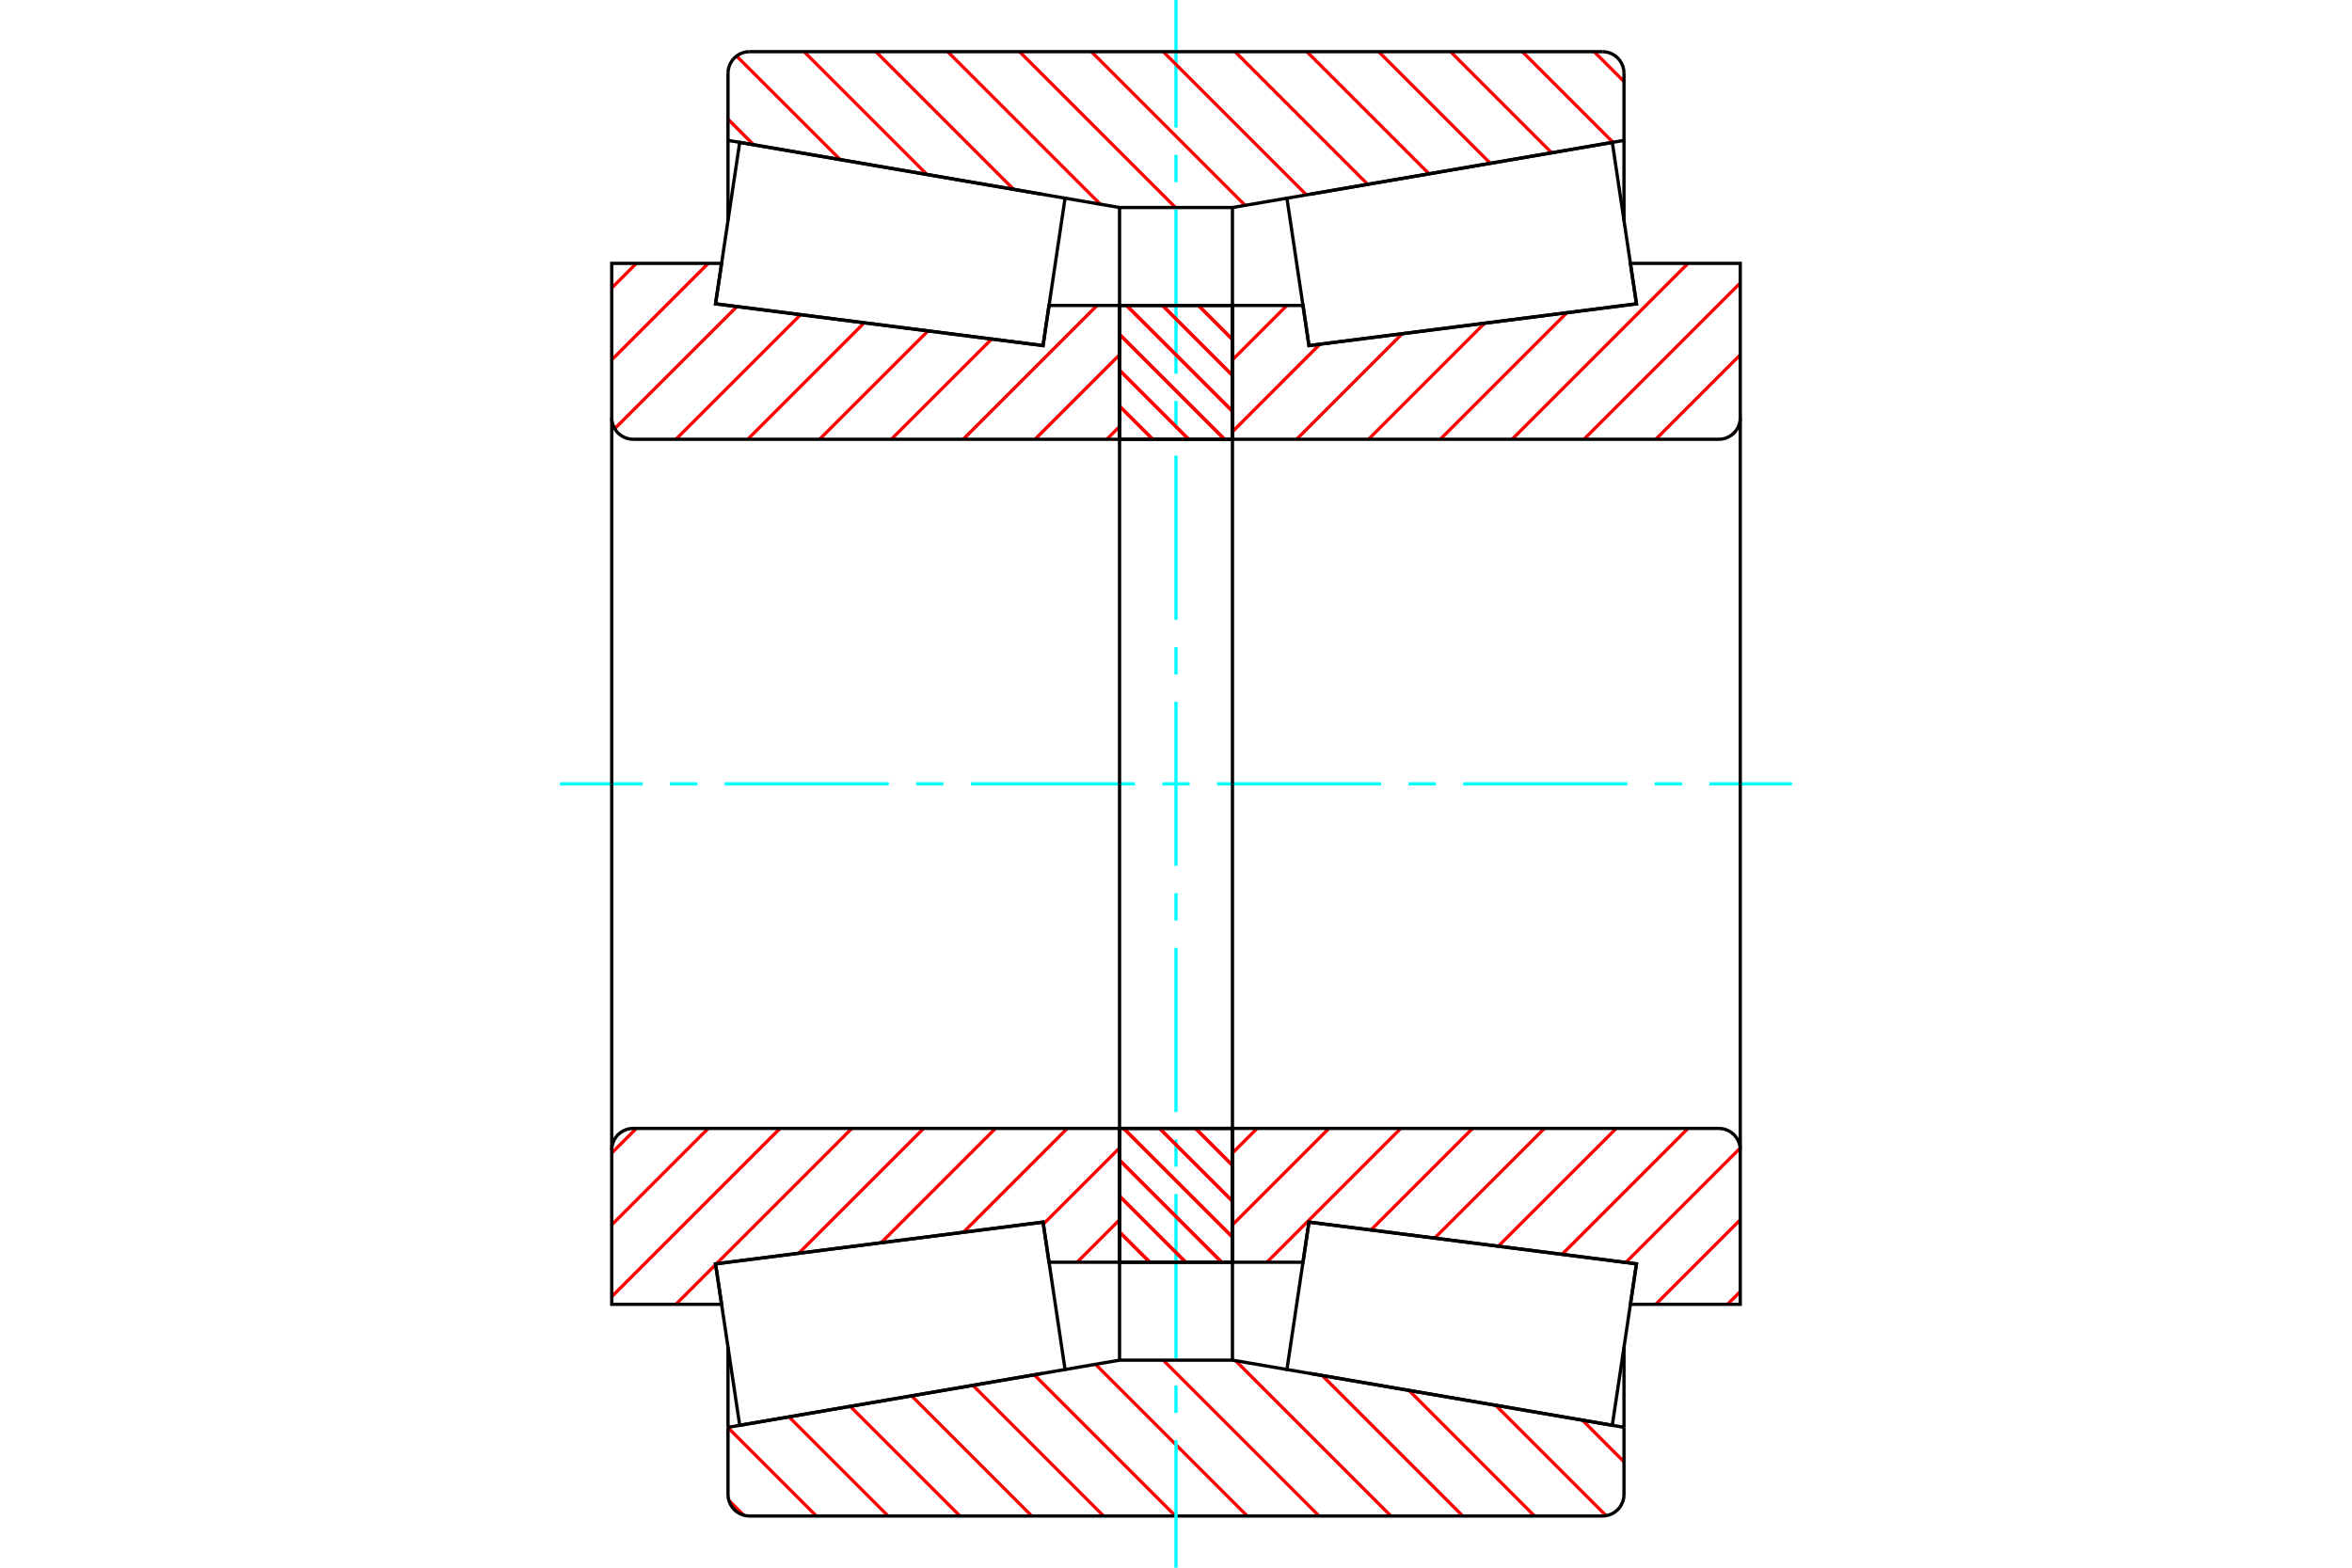 <?xml version="1.0" standalone="no"?>
<!DOCTYPE svg PUBLIC "-//W3C//DTD SVG 1.1//EN"
	"http://www.w3.org/Graphics/SVG/1.1/DTD/svg11.dtd">
<svg xmlns="http://www.w3.org/2000/svg" height="100%" width="100%" viewBox="0 0 36000 24000">
	<rect x="-1800" y="-1200" width="39600" height="26400" style="fill:#FFF"/>
	<g style="fill:none; fill-rule:evenodd" transform="matrix(1 0 0 1 0 0)">
		<g style="fill:none; stroke:#000; stroke-width:50; shape-rendering:geometricPrecision">
		</g>
		<g style="fill:none; stroke:#F00; stroke-width:50; shape-rendering:geometricPrecision">
			<line x1="24220" y1="21741" x2="24857" y2="22379"/>
			<line x1="22893" y1="21514" x2="24583" y2="23204"/>
			<line x1="21566" y1="21286" x2="23488" y2="23209"/>
			<line x1="20239" y1="21059" x2="22389" y2="23209"/>
			<line x1="18912" y1="20831" x2="21290" y2="23209"/>
			<line x1="17804" y1="20823" x2="20190" y2="23209"/>
			<line x1="16768" y1="20886" x2="19091" y2="23209"/>
			<line x1="15830" y1="21047" x2="17992" y2="23209"/>
			<line x1="14891" y1="21208" x2="16892" y2="23209"/>
			<line x1="13953" y1="21369" x2="15793" y2="23209"/>
			<line x1="13014" y1="21530" x2="14693" y2="23209"/>
			<line x1="12076" y1="21691" x2="13594" y2="23209"/>
			<line x1="11143" y1="21857" x2="12495" y2="23209"/>
			<line x1="11155" y1="22969" x2="11383" y2="23196"/>
		</g>
		<g style="fill:none; stroke:#000; stroke-width:50; shape-rendering:geometricPrecision">
			<polyline points="18000,20823 17698,20823 17136,20823 17136,19324"/>
			<line x1="15953" y1="21026" x2="11143" y2="21851"/>
			<line x1="17136" y1="20823" x2="16302" y2="20966"/>
			<line x1="11143" y1="21851" x2="11143" y2="20625"/>
			<polyline points="11143,21851 11143,22879 11147,22931 11159,22981 11179,23029 11206,23073 11239,23112 11279,23146 11323,23173 11371,23193 11421,23205 11473,23209 18000,23209 24527,23209 24579,23205 24629,23193 24677,23173 24721,23146 24761,23112 24794,23073 24821,23029 24841,22981 24853,22931 24857,22879 24857,21851"/>
			<line x1="19698" y1="20966" x2="18864" y2="20823"/>
			<line x1="24857" y1="21851" x2="20051" y2="21026"/>
			<line x1="18864" y1="20823" x2="18864" y2="19324"/>
			<line x1="18864" y1="20823" x2="18000" y2="20823"/>
			<line x1="24857" y1="21851" x2="24857" y2="20625"/>
		</g>
		<g style="fill:none; stroke:#0FF; stroke-width:50; shape-rendering:geometricPrecision">
			<line x1="8571" y1="12000" x2="9836" y2="12000"/>
			<line x1="10254" y1="12000" x2="10673" y2="12000"/>
			<line x1="11092" y1="12000" x2="13604" y2="12000"/>
			<line x1="14023" y1="12000" x2="14441" y2="12000"/>
			<line x1="14860" y1="12000" x2="17372" y2="12000"/>
			<line x1="17791" y1="12000" x2="18209" y2="12000"/>
			<line x1="18628" y1="12000" x2="21140" y2="12000"/>
			<line x1="21559" y1="12000" x2="21977" y2="12000"/>
			<line x1="22396" y1="12000" x2="24908" y2="12000"/>
			<line x1="25327" y1="12000" x2="25746" y2="12000"/>
			<line x1="26164" y1="12000" x2="27429" y2="12000"/>
			<line x1="18000" y1="24000" x2="18000" y2="22048"/>
			<line x1="18000" y1="21630" x2="18000" y2="21211"/>
			<line x1="18000" y1="20792" x2="18000" y2="18280"/>
			<line x1="18000" y1="17862" x2="18000" y2="17443"/>
			<line x1="18000" y1="17024" x2="18000" y2="14512"/>
			<line x1="18000" y1="14093" x2="18000" y2="13675"/>
			<line x1="18000" y1="13256" x2="18000" y2="10744"/>
			<line x1="18000" y1="10325" x2="18000" y2="9907"/>
			<line x1="18000" y1="9488" x2="18000" y2="6976"/>
			<line x1="18000" y1="6557" x2="18000" y2="6138"/>
			<line x1="18000" y1="5720" x2="18000" y2="3208"/>
			<line x1="18000" y1="2789" x2="18000" y2="2370"/>
			<line x1="18000" y1="1952" x2="18000" y2="0"/>
		</g>
		<g style="fill:none; stroke:#F00; stroke-width:50; shape-rendering:geometricPrecision">
			<line x1="24400" y1="791" x2="24857" y2="1248"/>
			<line x1="23301" y1="791" x2="24688" y2="2178"/>
			<line x1="22202" y1="791" x2="23750" y2="2339"/>
			<line x1="21102" y1="791" x2="22811" y2="2500"/>
			<line x1="20003" y1="791" x2="21873" y2="2661"/>
			<line x1="18904" y1="791" x2="20934" y2="2822"/>
			<line x1="17804" y1="791" x2="19996" y2="2983"/>
			<line x1="16705" y1="791" x2="19058" y2="3144"/>
			<line x1="15605" y1="791" x2="17992" y2="3177"/>
			<line x1="14506" y1="791" x2="16842" y2="3127"/>
			<line x1="13407" y1="791" x2="15515" y2="2899"/>
			<line x1="12307" y1="791" x2="14188" y2="2672"/>
			<line x1="11274" y1="858" x2="12861" y2="2444"/>
			<line x1="11143" y1="1825" x2="11534" y2="2216"/>
		</g>
		<g style="fill:none; stroke:#000; stroke-width:50; shape-rendering:geometricPrecision">
			<polyline points="18000,3177 17136,3177 17136,4676"/>
			<line x1="17136" y1="3177" x2="16302" y2="3034"/>
			<polyline points="15951,2974 11143,2149 11143,3375"/>
			<line x1="11143" y1="2149" x2="11143" y2="1121"/>
			<polyline points="11473,791 11421,795 11371,807 11323,827 11279,854 11239,888 11206,927 11179,971 11159,1019 11147,1069 11143,1121"/>
			<polyline points="11473,791 18000,791 24527,791"/>
			<polyline points="24857,1121 24853,1069 24841,1019 24821,971 24794,927 24761,888 24721,854 24677,827 24629,807 24579,795 24527,791"/>
			<polyline points="24857,1121 24857,2149 20053,2973"/>
			<polyline points="19698,3034 18864,3177 18864,4676"/>
			<line x1="18864" y1="3177" x2="18000" y2="3177"/>
			<line x1="24857" y1="2149" x2="24857" y2="3375"/>
		</g>
		<g style="fill:none; stroke:#F00; stroke-width:50; shape-rendering:geometricPrecision">
			<line x1="17136" y1="18674" x2="16486" y2="19324"/>
			<line x1="17136" y1="17574" x2="15969" y2="18741"/>
			<line x1="16336" y1="17275" x2="14747" y2="18864"/>
			<line x1="15237" y1="17275" x2="13487" y2="19025"/>
			<line x1="14138" y1="17275" x2="12227" y2="19185"/>
			<line x1="13038" y1="17275" x2="10967" y2="19346"/>
			<line x1="10954" y1="19359" x2="10345" y2="19968"/>
			<line x1="11939" y1="17275" x2="9363" y2="19851"/>
			<line x1="10840" y1="17275" x2="9363" y2="18752"/>
			<line x1="9740" y1="17275" x2="9363" y2="17652"/>
		</g>
		<g style="fill:none; stroke:#000; stroke-width:50; shape-rendering:geometricPrecision">
			<line x1="17136" y1="12000" x2="17136" y2="17275"/>
			<polyline points="17136,19324 17136,17275 9692,17275 9641,17279 9590,17291 9543,17311 9499,17338 9459,17371 9426,17411 9399,17455 9379,17503 9367,17553 9363,17604 9363,19968 11045,19968 10952,19348 15965,18709 16056,19324 17136,19324"/>
			<line x1="9363" y1="12000" x2="9363" y2="17604"/>
		</g>
		<g style="fill:none; stroke:#F00; stroke-width:50; shape-rendering:geometricPrecision">
			<line x1="17136" y1="6530" x2="16941" y2="6725"/>
			<line x1="17136" y1="5431" x2="15842" y2="6725"/>
			<line x1="16792" y1="4676" x2="14743" y2="6725"/>
			<line x1="15178" y1="5191" x2="13643" y2="6725"/>
			<line x1="14203" y1="5067" x2="12544" y2="6725"/>
			<line x1="13228" y1="4942" x2="11445" y2="6725"/>
			<line x1="12253" y1="4818" x2="10345" y2="6725"/>
			<line x1="11278" y1="4694" x2="9408" y2="6563"/>
			<line x1="10840" y1="4032" x2="9363" y2="5509"/>
			<line x1="9740" y1="4032" x2="9363" y2="4410"/>
		</g>
		<g style="fill:none; stroke:#000; stroke-width:50; shape-rendering:geometricPrecision">
			<line x1="17136" y1="12000" x2="17136" y2="6725"/>
			<polyline points="17136,4676 17136,6725 9692,6725"/>
			<polyline points="9363,6396 9367,6447 9379,6497 9399,6545 9426,6589 9459,6629 9499,6662 9543,6689 9590,6709 9641,6721 9692,6725"/>
			<polyline points="9363,6396 9363,4032 11045,4032 10952,4652 15965,5291 16056,4676 17136,4676"/>
			<line x1="9363" y1="12000" x2="9363" y2="6396"/>
		</g>
		<g style="fill:none; stroke:#F00; stroke-width:50; shape-rendering:geometricPrecision">
			<line x1="18343" y1="4676" x2="18864" y2="5197"/>
			<line x1="17793" y1="4676" x2="18864" y2="5747"/>
			<line x1="17243" y1="4676" x2="18864" y2="6296"/>
			<line x1="17136" y1="5119" x2="18743" y2="6725"/>
			<line x1="17136" y1="5668" x2="18193" y2="6725"/>
			<line x1="17136" y1="6218" x2="17644" y2="6725"/>
			<line x1="18849" y1="17275" x2="18864" y2="17290"/>
			<line x1="18299" y1="17275" x2="18864" y2="17840"/>
			<line x1="17749" y1="17275" x2="18864" y2="18389"/>
			<line x1="17199" y1="17275" x2="18864" y2="18939"/>
			<line x1="17136" y1="17761" x2="18699" y2="19324"/>
			<line x1="17136" y1="18311" x2="18149" y2="19324"/>
			<line x1="17136" y1="18861" x2="17600" y2="19324"/>
		</g>
		<g style="fill:none; stroke:#000; stroke-width:50; shape-rendering:geometricPrecision">
			<polyline points="18864,17275 18864,19324 17136,19324 17136,17275 18864,17275"/>
			<polyline points="18864,6725 17136,6725 17136,4676 18864,4676 18864,6725"/>
		</g>
		<g style="fill:none; stroke:#F00; stroke-width:50; shape-rendering:geometricPrecision">
			<line x1="18343" y1="4676" x2="18864" y2="5197"/>
			<line x1="17793" y1="4676" x2="18864" y2="5747"/>
			<line x1="17243" y1="4676" x2="18864" y2="6296"/>
			<line x1="17136" y1="5119" x2="18743" y2="6725"/>
			<line x1="17136" y1="5668" x2="18193" y2="6725"/>
			<line x1="17136" y1="6218" x2="17644" y2="6725"/>
			<line x1="18849" y1="17275" x2="18864" y2="17290"/>
			<line x1="18299" y1="17275" x2="18864" y2="17840"/>
			<line x1="17749" y1="17275" x2="18864" y2="18389"/>
			<line x1="17199" y1="17275" x2="18864" y2="18939"/>
			<line x1="17136" y1="17761" x2="18699" y2="19324"/>
			<line x1="17136" y1="18311" x2="18149" y2="19324"/>
			<line x1="17136" y1="18861" x2="17600" y2="19324"/>
		</g>
		<g style="fill:none; stroke:#000; stroke-width:50; shape-rendering:geometricPrecision">
			<polyline points="17136,6725 17136,4676 18864,4676 18864,6725 17136,6725"/>
			<polyline points="17136,17275 18864,17275 18864,19324 17136,19324 17136,17275"/>
		</g>
		<g style="fill:none; stroke:#F00; stroke-width:50; shape-rendering:geometricPrecision">
			<line x1="26637" y1="19773" x2="26442" y2="19968"/>
			<line x1="26637" y1="18674" x2="25343" y2="19968"/>
			<line x1="26636" y1="17576" x2="24885" y2="19327"/>
			<line x1="25837" y1="17275" x2="23909" y2="19203"/>
			<line x1="24738" y1="17275" x2="22934" y2="19078"/>
			<line x1="23639" y1="17275" x2="21959" y2="18954"/>
			<line x1="22539" y1="17275" x2="20984" y2="18830"/>
			<line x1="21440" y1="17275" x2="19391" y2="19324"/>
			<line x1="20341" y1="17275" x2="18864" y2="18752"/>
			<line x1="19241" y1="17275" x2="18864" y2="17652"/>
		</g>
		<g style="fill:none; stroke:#000; stroke-width:50; shape-rendering:geometricPrecision">
			<line x1="18864" y1="12000" x2="18864" y2="17275"/>
			<polyline points="18864,19324 18864,17275 26308,17275"/>
			<polyline points="26637,17604 26633,17553 26621,17503 26601,17455 26574,17411 26541,17371 26501,17338 26457,17311 26410,17291 26359,17279 26308,17275"/>
			<polyline points="26637,17604 26637,19968 24955,19968 25048,19348 20035,18709 19944,19324 18864,19324"/>
			<line x1="26637" y1="12000" x2="26637" y2="17604"/>
		</g>
		<g style="fill:none; stroke:#F00; stroke-width:50; shape-rendering:geometricPrecision">
			<line x1="26560" y1="6608" x2="26520" y2="6647"/>
			<line x1="26637" y1="5431" x2="25343" y2="6725"/>
			<line x1="26637" y1="4332" x2="24244" y2="6725"/>
			<line x1="25837" y1="4032" x2="23144" y2="6725"/>
			<line x1="23982" y1="4788" x2="22045" y2="6725"/>
			<line x1="22722" y1="4949" x2="20946" y2="6725"/>
			<line x1="21462" y1="5109" x2="19846" y2="6725"/>
			<line x1="20202" y1="5270" x2="18864" y2="6609"/>
			<line x1="19697" y1="4676" x2="18864" y2="5509"/>
		</g>
		<g style="fill:none; stroke:#000; stroke-width:50; shape-rendering:geometricPrecision">
			<line x1="18864" y1="12000" x2="18864" y2="6725"/>
			<polyline points="18864,4676 18864,6725 26308,6725 26359,6721 26410,6709 26457,6689 26501,6662 26541,6629 26574,6589 26601,6545 26621,6497 26633,6447 26637,6396 26637,4032 24955,4032 25048,4652 20035,5291 19944,4676 18864,4676"/>
			<line x1="26637" y1="12000" x2="26637" y2="6396"/>
			<polyline points="13249,19056 10952,19349 11322,21820 16302,20966 15965,18710 13249,19056"/>
			<polyline points="13249,4944 10952,4651 11322,2180 16302,3034 15965,5290 13249,4944"/>
			<polyline points="22751,19056 25048,19349 24678,21820 19698,20966 20035,18710 22751,19056"/>
			<polyline points="22751,4944 25048,4651 24678,2180 19698,3034 20035,5290 22751,4944"/>
		</g>
	</g>
</svg>
